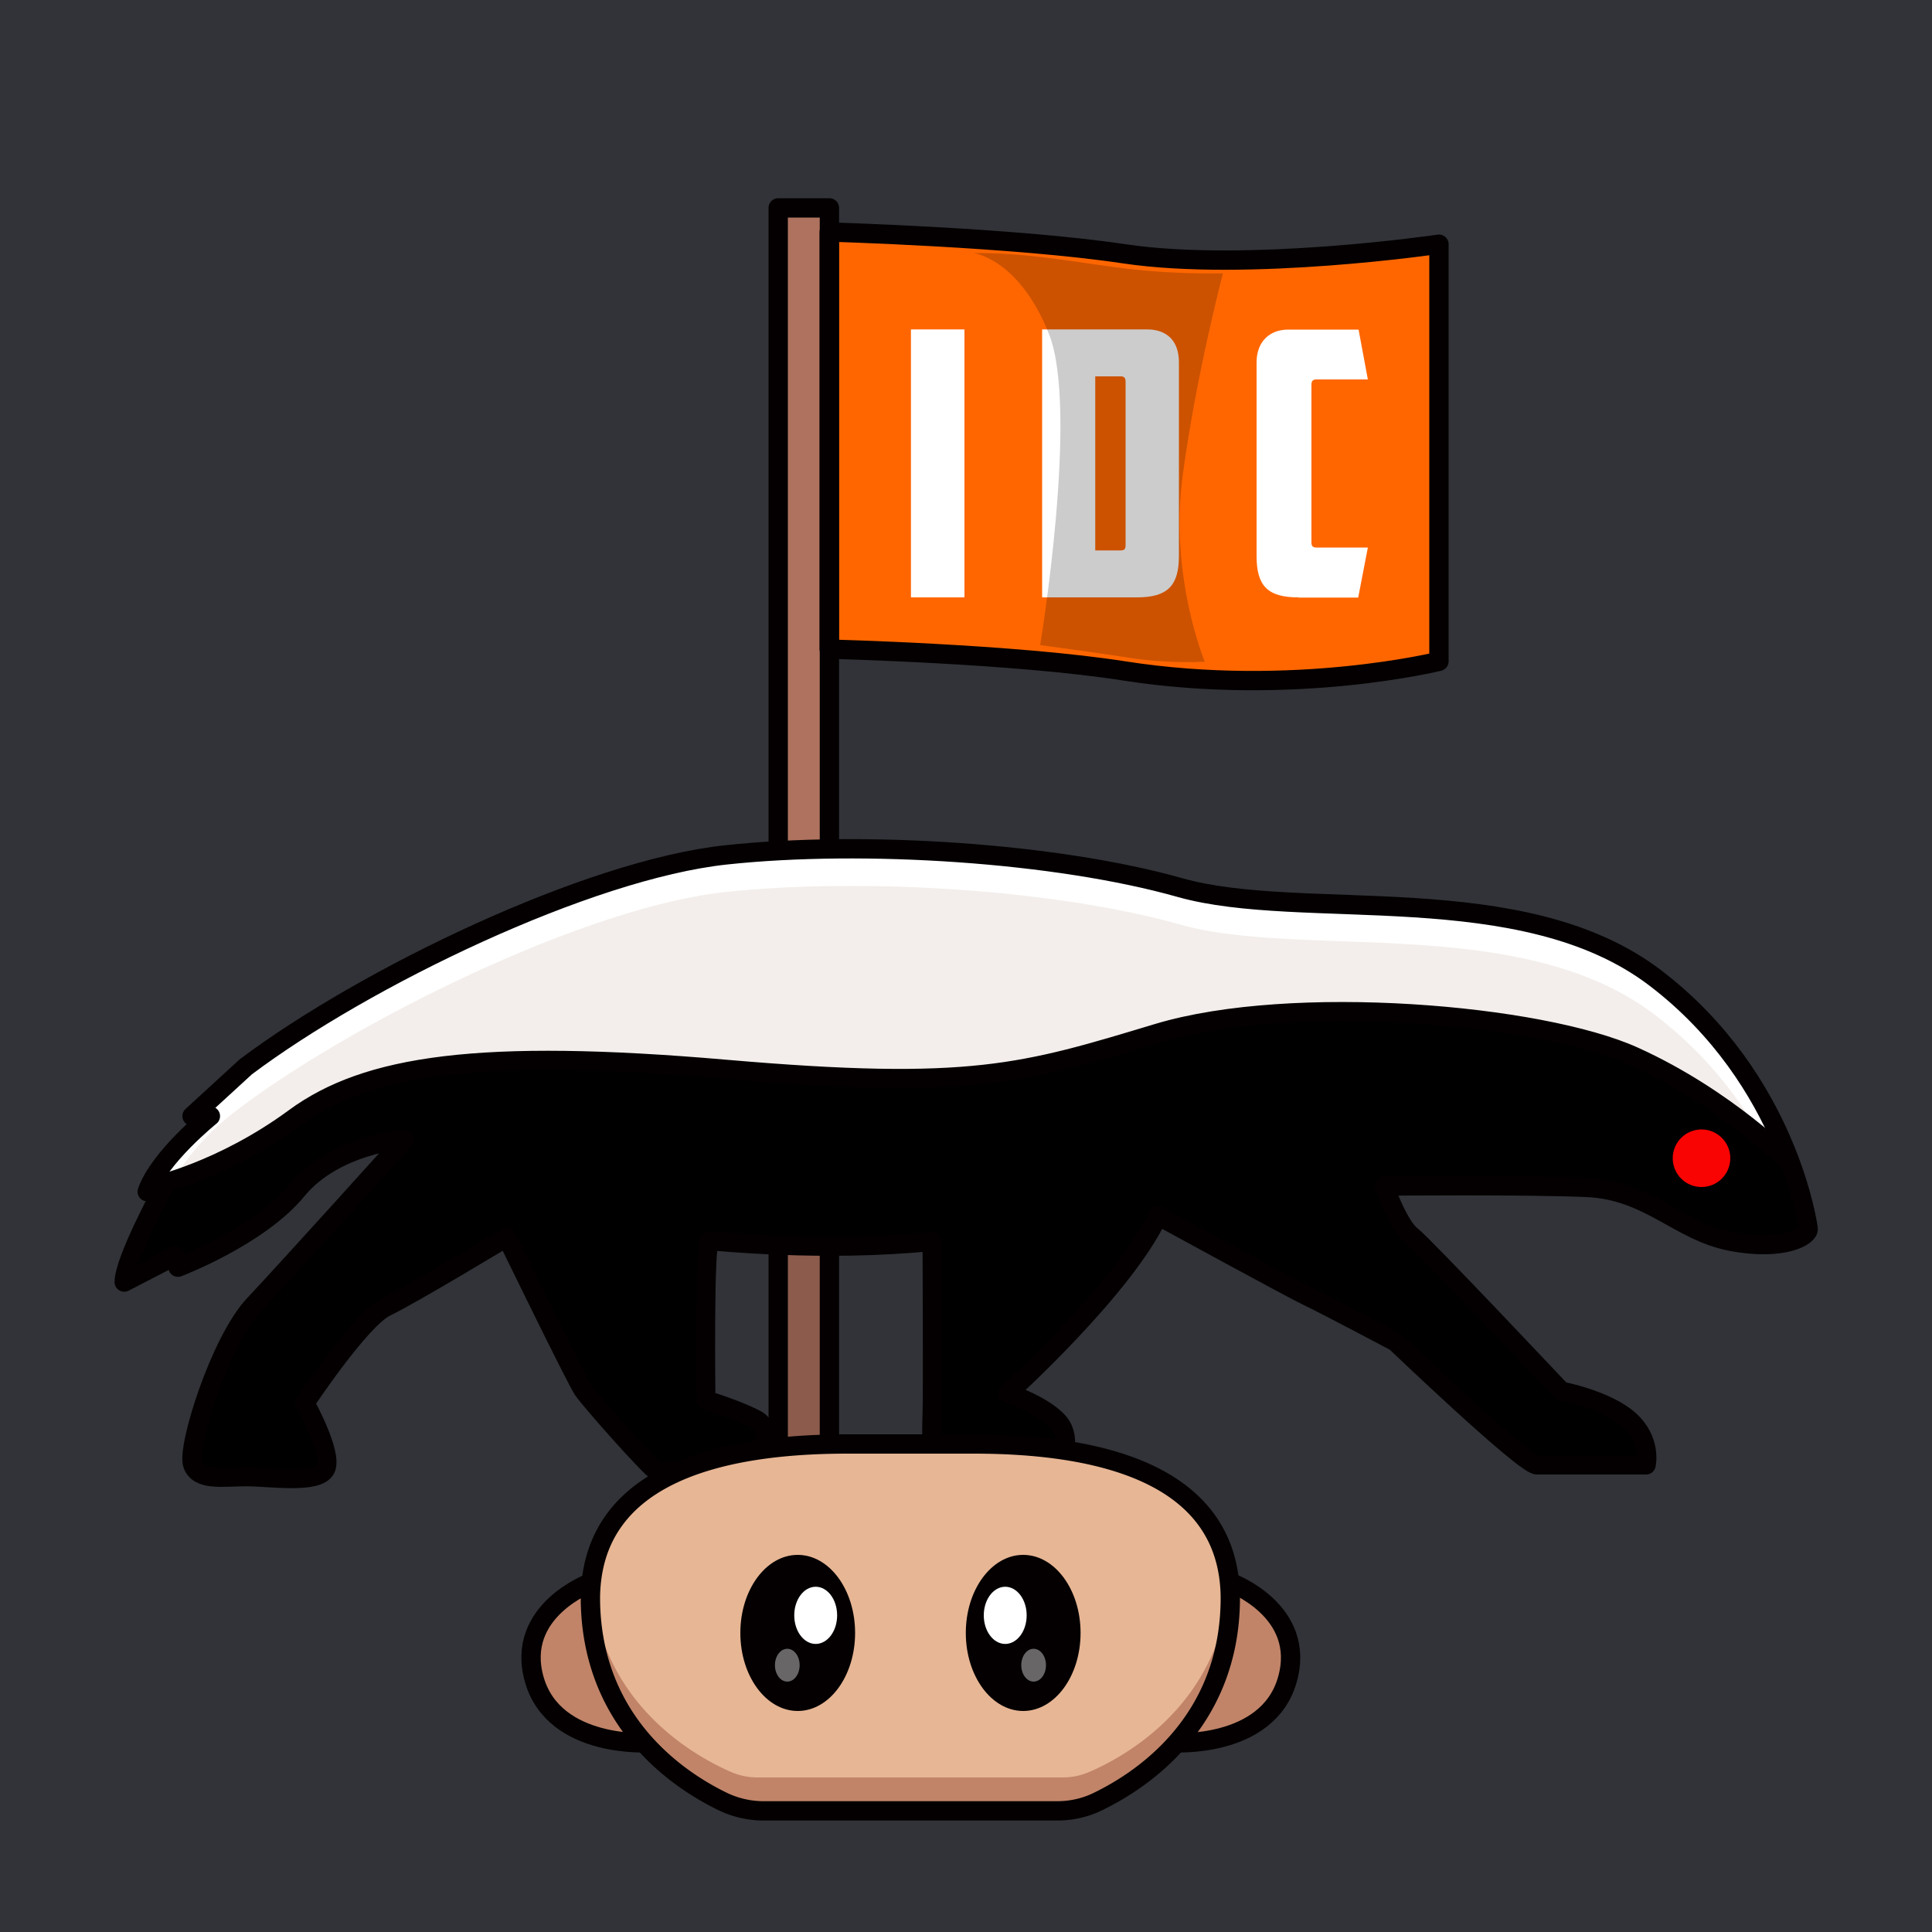<svg id="a" xmlns="http://www.w3.org/2000/svg" viewBox="0 0 1000 1000"><defs><style>.d{opacity:.4}.d,.h,.k,.l,.o{stroke-width:0}.d,.h{isolation:isolate}.d,.l{fill:#fff}.h{opacity:.2}.q{fill:none}.k{fill:#c18469}.q{stroke:#040001;stroke-linecap:round;stroke-linejoin:round;stroke-width:10px}.o{fill:#040001}</style></defs><path id="b" d="M0 0h1000v1000H0V0Z" style="fill:#313338;stroke-width:0"/><g id="c"><path d="M0 0h1000v1000H0V0Z" style="fill:none;stroke-width:0"/><path d="M402.8 107.6h26.5V789h-26.5V107.6Z" style="fill:#af725f;stroke-width:0"/><path d="M634.3 134.6a363 363 0 0 1-52.2-3.3c-57.2-8.5-152.9-11.2-152.9-11.2V336s95.8 2.3 152.9 11.3c22 3.3 44.3 5 66.6 5 55.8 0 96-10 96-10V126.4s-55.5 8.2-110.4 8.2Z" style="fill:#f60;stroke-width:0"/><path class="l" d="M471.5 170.5h27.7v138.7h-27.7V170.5Zm138.7 117.3c0 15.3-5.8 21.4-21.7 21.4h-49.1V170.5h54.3c11 0 16.5 6.7 16.5 16.9v100.4Zm-43.3-93v90.1h13c2.3 0 2.7-.8 2.7-2.9v-84.5c0-1.7-.6-2.7-2.5-2.7h-13.2ZM672 309.2c-15.9 0-21.6-6-21.6-21.4V187.6c0-11 7-17 16.3-17h36.5l4.8 25.8h-26.7c-1.9 0-2.5 1-2.5 2.7v81.7c0 1.7.6 2.6 2.5 2.6H708l-5 25.9h-31v-.1Z"/><path class="h" d="M503.9 131s23.6 2.8 39.1 42-4.6 160.9-4.6 160.9 31 4.2 43.8 6.2c13.7 2.3 27.6 3 41.4 2.4 0 0-18.5-44.1-11.4-96.7S633 141.5 633 141.5c-15.4.2-30.7-.4-46-2-25.1-2.7-53.4-8.9-83.1-8.5Z"/><path class="q" d="M744.8 126.4s-98.5 14.5-162.7 5c-57.2-8.6-152.9-11.3-152.9-11.3V336s95.8 2.3 152.9 11.3c87.3 13.6 162.7-5 162.7-5V126.4Z"/><path class="h" d="M402.8 618.7s14.9 25 26.4 0V789h-26.4V618.7Z"/><path class="q" d="M402.8 107.6h26.5V789h-26.5V107.6Z"/><path d="M209.5 589.7s-60.4 67-78 85.7-34.8 73.7-31.8 82.5 15.6 6.4 27.8 6.4 37.1 3.9 41-4-10.7-34.1-10.7-34.1 28.8-43.5 42-49.8 62.5-36.1 62.5-36.1 35.6 73.2 39.5 79 36.1 42 38.1 42h52.3s9.2-21-.5-26.3-26.4-10.3-26.4-10.3-1-82.5 2-82.5 58.5 6.1 115.2.3c0 0 .4 80.5 0 89.3s0 24.3 0 24.3h66.7s6.4-12.4-2.3-21-25.3-13.9-25.3-13.9 60.4-54.6 77.8-92c0 0 71.2 38.9 77.6 41.8s45.3 23.5 45.3 23.5 66.6 63.7 73.2 63.7H852s3-12.7-8.8-23.2-35.1-14.9-35.1-14.9-71-75.4-77.7-80.6-13.9-25.6-13.9-25.6 72.5-.7 104.8.7 47.6 22.7 74.7 27.9 40.5-2.7 39.9-6.6c0 0-10-77-79.1-129.7s-182.4-28.8-246.1-46.8-163.4-24.6-235-16.9-187 63.5-248.5 109.7l-27.8 25.5h9.5S82.4 599 76.2 616.8l7.8-.7s-19.7 36.3-19.7 47.5L90.6 650l1.5 5.9S134 640 153.7 616s55.8-26.4 55.8-26.4v.1Z" style="stroke-width:0"/><path d="M377.8 555c127.3 11 154.3 2.3 223.7-18.6s198-10 246.4 12 81 55.5 81 55.5a212 212 0 0 0-70-96c-69.3-52.8-182.4-29-246.2-47S449.4 436.4 377.8 444 187.6 510 126 556c-25.8 19.5-38.8 41-42.8 59 6.6-1.5 38.2-10.2 71.4-34.7 37.4-27.4 96-36.2 223.2-25.2v-.1Z" style="fill:#f3eeeb;stroke-width:0"/><path class="l" d="M123.8 573.7c61.6-46.2 180.2-104.4 251.8-112s171.2-1.2 235 16.8 176.8-5.9 246 46.8a207.6 207.6 0 0 1 55 63.4c9.7 8 15.1 13.6 15.1 13.6a212 212 0 0 0-70-96c-69.3-52.8-182.4-29-246.1-47s-163.4-24.5-235-16.8-190.2 66-251.8 112A171.5 171.5 0 0 0 81 613.6a61 61 0 0 0 8.5-2.4 125 125 0 0 1 34.3-37.4v-.1Z"/><circle cx="880.7" cy="599.5" r="14.9" style="fill:#fa0303;stroke-width:0"/><path class="q" d="M209.5 589.7s-60.4 67-78 85.7-34.8 73.7-31.8 82.5 15.6 6.4 27.8 6.4 37.1 3.9 41-4-10.7-34.1-10.7-34.1 28.8-43.5 42-49.8 62.5-36.1 62.5-36.1 35.6 73.2 39.5 79 36.1 42 38.1 42h52.3s9.2-21-.5-26.3-26.4-10.3-26.4-10.3-1-82.5 2-82.5 58.5 6.1 115.2.3c0 0 .4 80.5 0 89.3s0 24.3 0 24.3h66.7s6.4-12.4-2.3-21-25.3-13.9-25.3-13.9 60.4-54.6 77.8-92c0 0 71.2 38.9 77.6 41.8s45.3 23.5 45.3 23.5 66.6 63.7 73.2 63.7H852s3-12.7-8.8-23.2-35.1-14.9-35.1-14.9-71-75.4-77.7-80.6-13.9-25.6-13.9-25.6 72.5-.7 104.8.7 47.6 22.7 74.7 27.9 40.5-2.7 39.9-6.6c0 0-10-77-79.1-129.7s-182.4-28.8-246.1-46.8-163.4-24.6-235-16.9-187 63.5-248.5 109.7l-27.8 25.5h9.5S82.4 599 76.2 616.8l7.8-.7s-19.7 36.3-19.7 47.5L90.6 650l1.5 5.9S134 640 153.7 616s55.8-26.4 55.8-26.4v.1Z"/><path class="q" d="M79.7 613.9s35.3-7.7 72.7-35.2 96-36.2 223.2-25.2c127.3 11 154.3 2.2 223.7-18.7s198-9.9 246.4 12 81 55.5 81 55.5"/><path class="k" d="M336 902s-49 3.4-59.4-32.5 27.8-50.4 27.8-50.4S310 865 336 902Z"/><path class="q" d="M336 902s-49 3.4-59.4-32.5 29.4-50.4 29.4-50.4 4 45.9 30 82.9Z"/><path class="k" d="M607 902s49 3.4 59.3-32.5-27.8-50.4-27.8-50.4S633 865 606.9 902h.1Z"/><path class="q" d="M607 902s49 3.4 59.3-32.5-29.4-50.4-29.4-50.4-3.9 45.9-30 82.9h.1Z"/><path d="M636.8 827.6V826c-1.1-59.8-60.5-78.6-132.8-78.6h-65.4c-72.4 0-131.8 18.8-133 78.7v2.5c1 68.5 53.8 97.6 73.2 106 4.3 1.8 8.8 2.7 13.5 2.7h158c4.6 0 9.2-1 13.5-2.7 19.4-8.4 72.2-37.5 73-106v-1Z" style="fill:#e7b695;stroke-width:0"/><path class="k" d="M563.7 917.2a34.3 34.3 0 0 1-13.5 2.8h-158a34 34 0 0 1-13.5-2.7c-18.6-8-68-35.1-72.7-97.7l-.4 6.5v2.5c.9 68.6 53.7 97.6 73.1 106a35 35 0 0 0 13.5 2.7h158a35 35 0 0 0 13.5-2.7c19.4-8.4 72.3-37.4 73.1-106v-2.5c0-2.2-.2-4.3-.4-6.5-4.7 62.5-54 89.6-72.7 97.6Z"/><ellipse class="o" cx="412.9" cy="845.2" rx="29.7" ry="40.4"/><ellipse class="l" cx="422.2" cy="836.1" rx="11.1" ry="14.8"/><ellipse class="d" cx="407.5" cy="861.9" rx="6.4" ry="8.5"/><ellipse class="o" cx="529.6" cy="845.2" rx="29.7" ry="40.4"/><ellipse class="l" cx="520.3" cy="836.1" rx="11.1" ry="14.8"/><ellipse class="d" cx="535" cy="861.9" rx="6.4" ry="8.5"/><path class="q" d="M636.8 827.6v-.6h0v-1c-1.1-59.8-60.5-78.6-132.8-78.6h-65.4c-72.4 0-131.8 18.8-133 78.7v.9h0v1.6h0c.9 64.5 47.7 94 69.4 104.3a49 49 0 0 0 20.2 4.4h152c7 0 14-1.5 20.2-4.4 21.7-10.3 68.6-39.8 69.4-104.3h0v-1h0Z"/></g></svg>